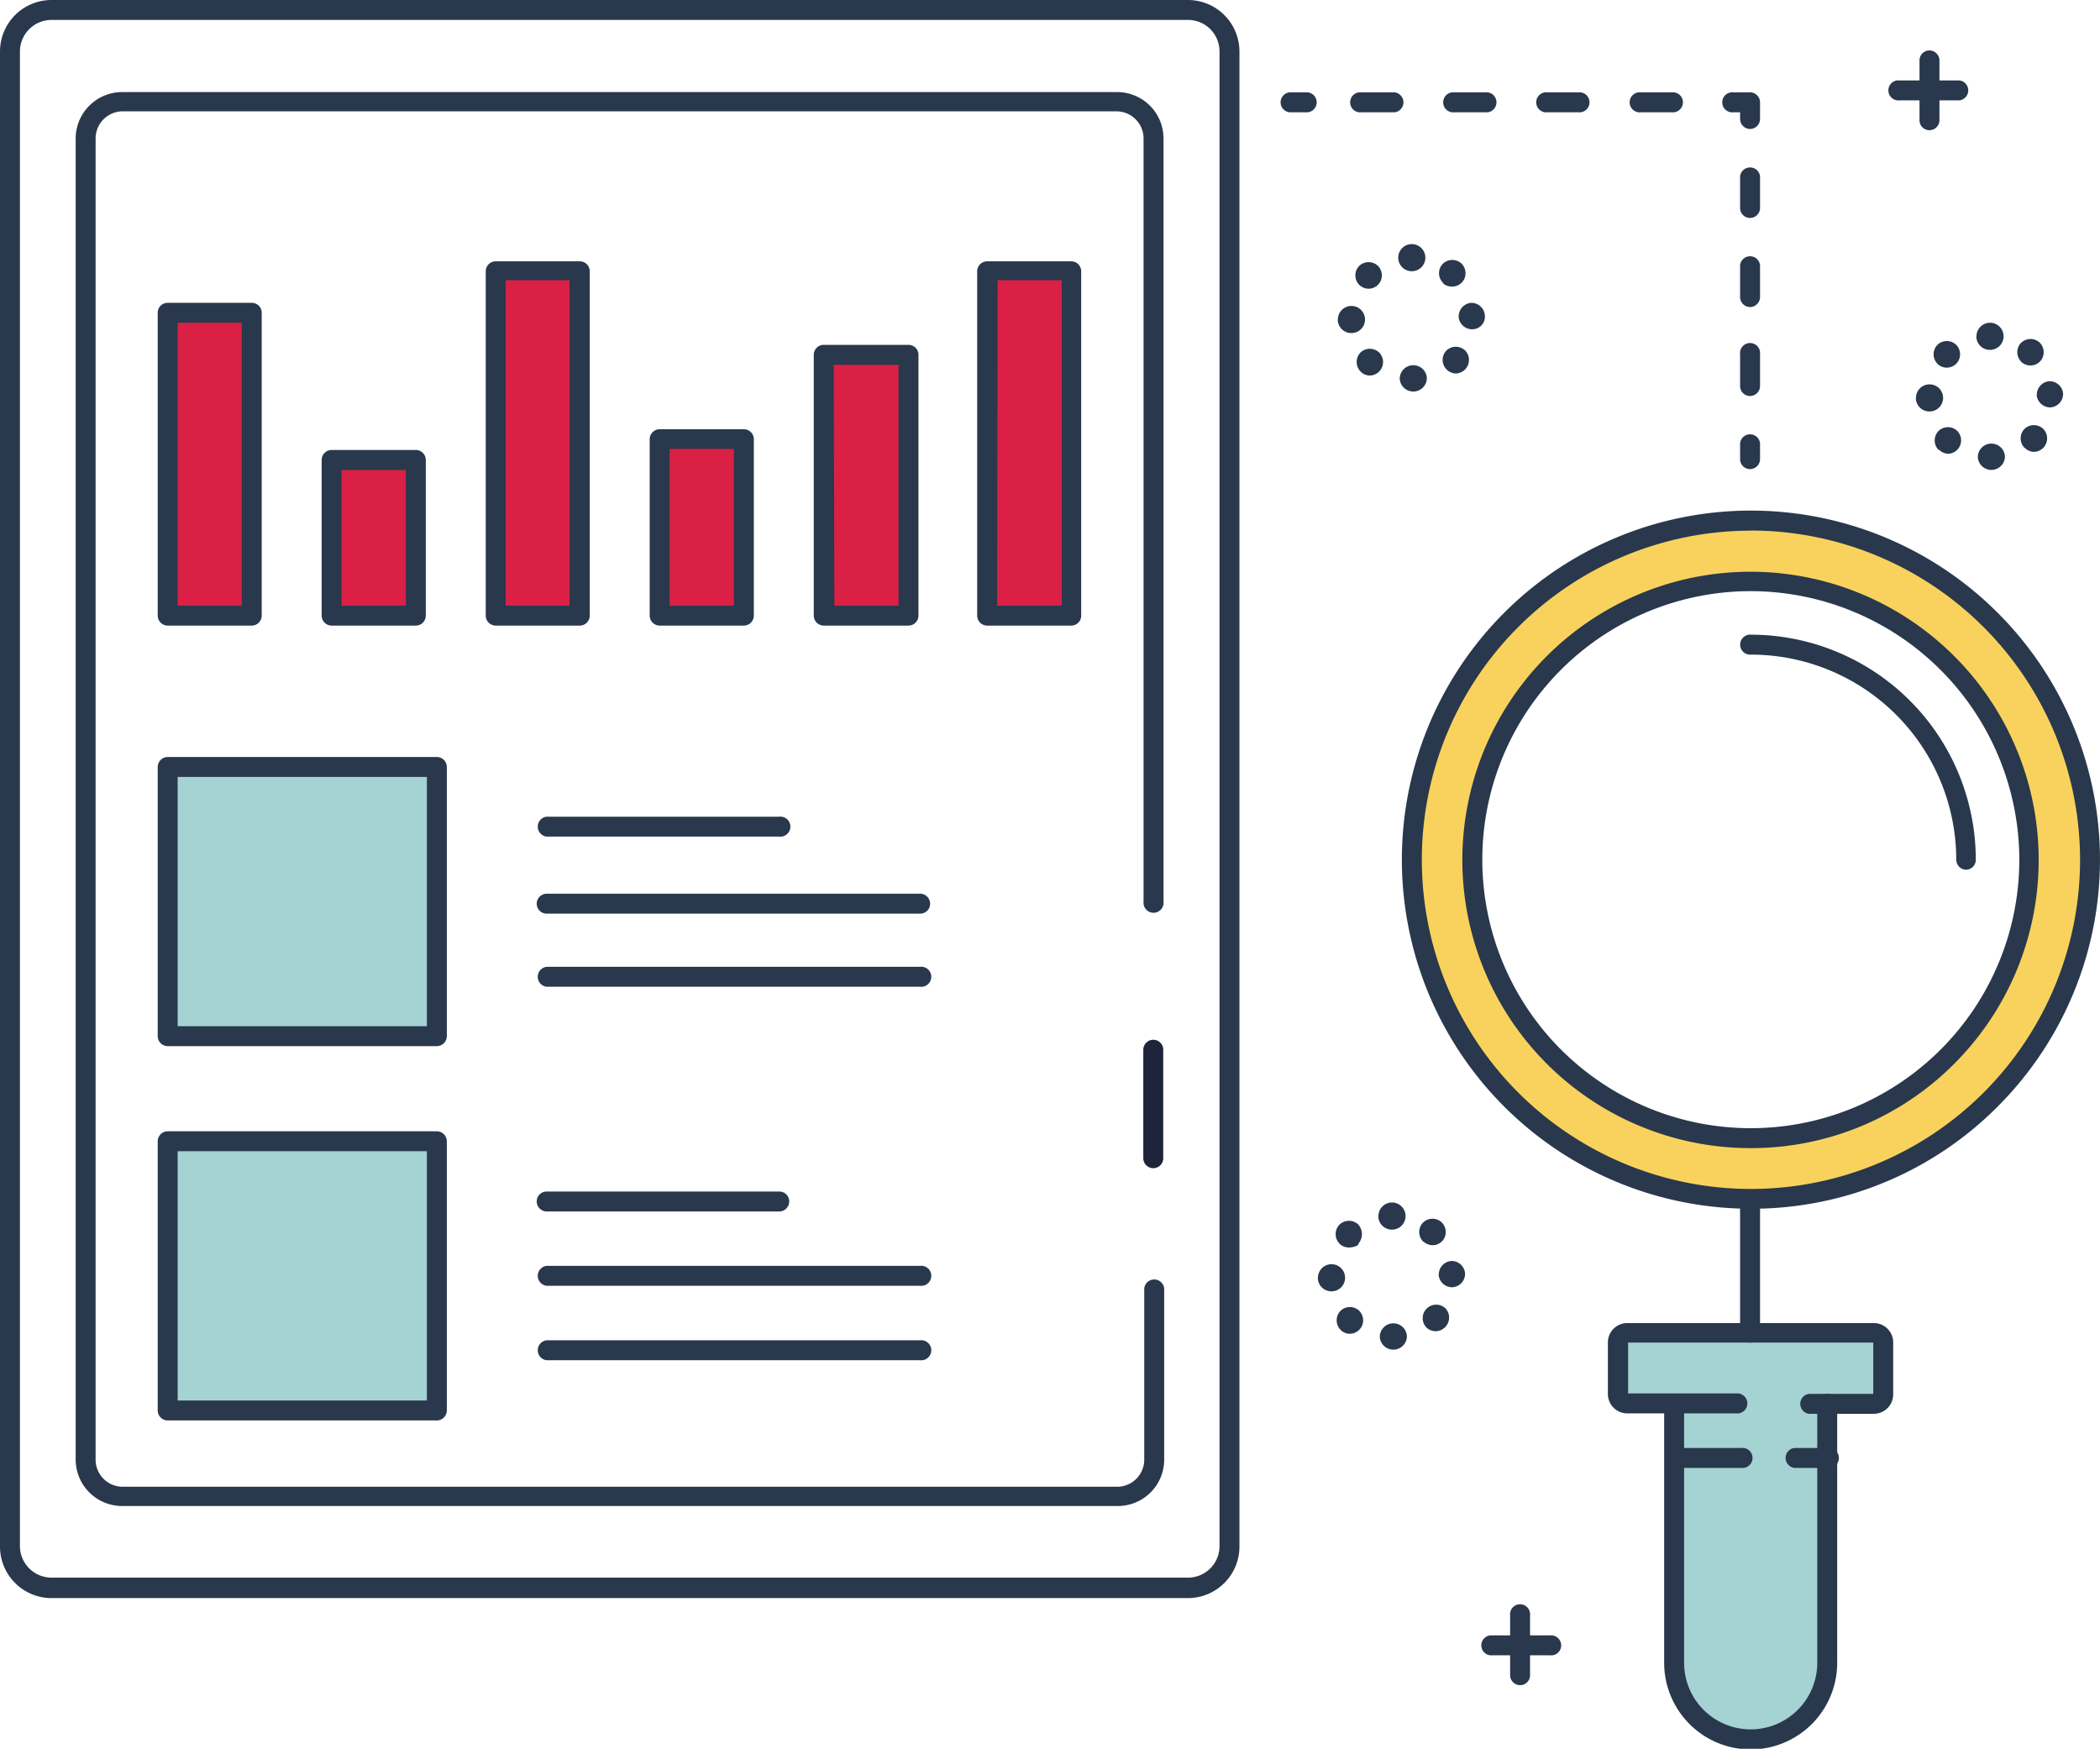 <?xml version="1.0" encoding="UTF-8"?> <svg xmlns="http://www.w3.org/2000/svg" width="154.86" height="128.95" viewBox="0 0 154.86 128.95"><defs><style>.cls-1{fill:#a5d2d2;}.cls-2{fill:#da2045;}.cls-3{fill:#f8d25d;}.cls-4{fill:#29384c;}.cls-5{fill:#1e243a;}</style></defs><g id="Layer_2" data-name="Layer 2"><g id="Layer_1-2" data-name="Layer 1"><path class="cls-1" d="M138.18,98.29H120a.7.7,0,0,0-.7.7v3.83a.7.7,0,0,0,.7.7h3.43v19a5.65,5.65,0,0,0,5.65,5.65h0a5.65,5.65,0,0,0,5.65-5.65v-19h3.43a.7.7,0,0,0,.69-.7V99A.69.69,0,0,0,138.18,98.29Z"></path><rect class="cls-2" x="12.36" y="23.06" width="6.2" height="22.33"></rect><rect class="cls-2" x="24.46" y="33.92" width="6.2" height="11.47"></rect><rect class="cls-2" x="36.55" y="19.96" width="6.2" height="25.43"></rect><rect class="cls-2" x="48.65" y="32.37" width="6.2" height="13.02"></rect><rect class="cls-2" x="60.74" y="26.16" width="6.2" height="19.23"></rect><rect class="cls-2" x="72.84" y="19.96" width="6.2" height="25.43"></rect><path class="cls-3" d="M129.12,38.39a25,25,0,1,0,25,25A25,25,0,0,0,129.12,38.39Zm0,45.53a20.53,20.53,0,1,1,20.53-20.53A20.53,20.53,0,0,1,129.12,83.92Z"></path><rect class="cls-1" x="12.36" y="56.56" width="19.85" height="19.85"></rect><rect class="cls-1" x="12.36" y="84.16" width="19.85" height="19.85"></rect><path class="cls-4" d="M87.61,117.84H3.8A3.8,3.8,0,0,1,0,114V3.8A3.8,3.8,0,0,1,3.8,0H87.61A3.8,3.8,0,0,1,91.4,3.8V114A3.8,3.8,0,0,1,87.61,117.84ZM3.8,1.47A2.33,2.33,0,0,0,1.47,3.8V114a2.33,2.33,0,0,0,2.33,2.33H87.61A2.32,2.32,0,0,0,89.93,114V3.8a2.32,2.32,0,0,0-2.32-2.33Z"></path><path class="cls-4" d="M82.38,111.05H9a3.43,3.43,0,0,1-3.42-3.42V10.21A3.43,3.43,0,0,1,9,6.79H82.38a3.42,3.42,0,0,1,3.42,3.42V66.48a.74.74,0,1,1-1.47,0V10.21a2,2,0,0,0-2-2H9a2,2,0,0,0-1.95,2v97.42a2,2,0,0,0,1.95,2H82.38a2,2,0,0,0,2-2V95a.74.74,0,0,1,1.47,0v12.62A3.42,3.42,0,0,1,82.38,111.05Z"></path><path class="cls-4" d="M18.57,46.13H12.36a.74.74,0,0,1-.73-.74V23.06a.73.73,0,0,1,.73-.73h6.21a.73.73,0,0,1,.73.73V45.39A.74.74,0,0,1,18.57,46.13ZM13.1,44.66h4.73V23.8H13.1Z"></path><path class="cls-4" d="M30.66,46.13h-6.2a.74.74,0,0,1-.74-.74V33.92a.74.74,0,0,1,.74-.74h6.2a.74.74,0,0,1,.74.74V45.39A.74.74,0,0,1,30.66,46.13Zm-5.47-1.47h4.74v-10H25.19Z"></path><path class="cls-4" d="M42.76,46.13H36.55a.74.74,0,0,1-.73-.74V20a.73.73,0,0,1,.73-.73h6.21a.73.73,0,0,1,.73.73V45.39A.74.74,0,0,1,42.76,46.13Zm-5.47-1.47H42v-24H37.29Z"></path><path class="cls-4" d="M54.85,46.13h-6.2a.74.74,0,0,1-.74-.74v-13a.74.74,0,0,1,.74-.74h6.2a.74.74,0,0,1,.74.74v13A.74.74,0,0,1,54.85,46.13Zm-5.47-1.47h4.74V33.1H49.38Z"></path><path class="cls-4" d="M67,46.13H60.74a.74.74,0,0,1-.73-.74V26.16a.73.73,0,0,1,.73-.73H67a.73.73,0,0,1,.73.73V45.39A.74.74,0,0,1,67,46.13Zm-5.47-1.47h4.73V26.9H61.48Z"></path><path class="cls-4" d="M79,46.13h-6.2a.74.74,0,0,1-.74-.74V20a.74.74,0,0,1,.74-.73H79a.73.73,0,0,1,.73.73V45.39A.73.73,0,0,1,79,46.13Zm-5.47-1.47H78.3v-24H73.57Z"></path><path class="cls-4" d="M32.21,77.14H12.36a.74.74,0,0,1-.73-.74V56.56a.74.74,0,0,1,.73-.74H32.21a.74.74,0,0,1,.74.74V76.4A.74.74,0,0,1,32.21,77.14ZM13.1,75.67H31.48V57.29H13.1Z"></path><path class="cls-4" d="M32.21,104.74H12.36a.74.74,0,0,1-.73-.74V84.16a.74.74,0,0,1,.73-.74H32.21a.74.74,0,0,1,.74.74V104A.74.74,0,0,1,32.21,104.74ZM13.1,103.27H31.48V84.89H13.1Z"></path><path class="cls-4" d="M57.46,61.69H40.31a.74.74,0,0,1,0-1.47H57.46a.74.74,0,1,1,0,1.47Z"></path><path class="cls-4" d="M67.85,67.37H40.31a.73.73,0,0,1-.73-.73.74.74,0,0,1,.73-.74H67.85a.74.74,0,0,1,.74.74A.73.73,0,0,1,67.85,67.37Z"></path><path class="cls-4" d="M67.85,72.76H40.31a.74.74,0,0,1,0-1.47H67.85a.74.74,0,1,1,0,1.47Z"></path><path class="cls-4" d="M57.46,89.33H40.31a.74.74,0,0,1-.73-.74.73.73,0,0,1,.73-.73H57.46a.73.73,0,0,1,.74.73A.74.74,0,0,1,57.46,89.33Z"></path><path class="cls-4" d="M67.85,94.81H40.31a.74.74,0,0,1,0-1.47H67.85a.74.74,0,1,1,0,1.47Z"></path><path class="cls-4" d="M67.85,100.3H40.31a.74.74,0,0,1,0-1.47H67.85a.74.74,0,1,1,0,1.47Z"></path><path class="cls-5" d="M85.05,86.14a.74.74,0,0,1-.74-.73v-8a.74.74,0,0,1,.74-.74.73.73,0,0,1,.73.74v8A.73.73,0,0,1,85.05,86.14Z"></path><path class="cls-4" d="M129.12,84.66a21.25,21.25,0,1,1,15-6.23A21.13,21.13,0,0,1,129.12,84.66Zm0-41.07a19.8,19.8,0,1,0,19.79,19.8A19.83,19.83,0,0,0,129.12,43.59Z"></path><path class="cls-4" d="M129.12,89.13a25.74,25.74,0,1,1,18.2-7.54A25.57,25.57,0,0,1,129.12,89.13Zm0-50a24.27,24.27,0,1,0,24.27,24.27A24.3,24.3,0,0,0,129.12,39.12Z"></path><path class="cls-4" d="M129.05,99a.74.74,0,0,1-.73-.74V89.33a.74.74,0,1,1,1.47,0v8.91A.74.74,0,0,1,129.05,99Z"></path><path class="cls-4" d="M138.18,104.25h-4.77a.74.74,0,0,1,0-1.47h4.73V99H120.06v3.75h8.14a.74.74,0,0,1,0,1.47H120a1.43,1.43,0,0,1-1.43-1.43V99A1.43,1.43,0,0,1,120,97.56h18.16A1.43,1.43,0,0,1,139.61,99v3.83A1.43,1.43,0,0,1,138.18,104.25Z"></path><path class="cls-4" d="M129.1,129a6.39,6.39,0,0,1-6.38-6.39v-19a.73.73,0,0,1,.73-.74.74.74,0,0,1,.74.74v19a4.91,4.91,0,1,0,9.82,0v-19a.74.74,0,1,1,1.47,0v19A6.39,6.39,0,0,1,129.1,129Z"></path><path class="cls-4" d="M128.41,108.24h-4.9a.74.74,0,0,1,0-1.47h4.9a.74.74,0,1,1,0,1.47Z"></path><path class="cls-4" d="M134.78,108.24h-2.45a.74.74,0,0,1,0-1.47h2.45a.74.74,0,1,1,0,1.47Z"></path><path class="cls-4" d="M145,64.13a.74.74,0,0,1-.74-.74,15.14,15.14,0,0,0-15.11-15.12.74.74,0,1,1,0-1.47A16.6,16.6,0,0,1,145.7,63.39.73.73,0,0,1,145,64.13Z"></path><path class="cls-4" d="M129.05,34.59a.73.73,0,0,1-.73-.73V32.68a.74.74,0,0,1,1.47,0v1.18A.74.74,0,0,1,129.05,34.59Z"></path><path class="cls-4" d="M129.05,29.2a.73.73,0,0,1-.73-.73V26.12a.74.74,0,1,1,1.47,0v2.35A.74.74,0,0,1,129.05,29.2Zm0-6.56a.74.74,0,0,1-.73-.74V19.55a.74.74,0,0,1,1.47,0V21.9A.74.74,0,0,1,129.05,22.64Zm0-6.57a.73.73,0,0,1-.73-.73V13a.74.74,0,0,1,1.47,0v2.36A.74.74,0,0,1,129.05,16.07Z"></path><path class="cls-4" d="M129.05,9.51a.74.74,0,0,1-.73-.74V8.28h-.49a.74.74,0,1,1,0-1.47h1.22a.74.74,0,0,1,.74.74V8.77A.74.74,0,0,1,129.05,9.51Z"></path><path class="cls-4" d="M123.42,8.28H121a.74.74,0,1,1,0-1.47h2.45a.74.74,0,0,1,0,1.47Zm-6.86,0h-2.45a.74.74,0,1,1,0-1.47h2.45a.74.74,0,0,1,0,1.47Zm-6.86,0h-2.45a.74.74,0,1,1,0-1.47h2.45a.74.74,0,0,1,0,1.47Zm-6.86,0h-2.45a.74.74,0,1,1,0-1.47h2.45a.74.74,0,0,1,0,1.47Z"></path><path class="cls-4" d="M96.27,8.28H95.09a.74.74,0,0,1,0-1.47h1.18a.74.74,0,1,1,0,1.47Z"></path><path class="cls-4" d="M112.1,124.26a.74.74,0,0,1-.74-.73v-4.41a.74.74,0,1,1,1.47,0v4.41A.73.73,0,0,1,112.1,124.26Z"></path><path class="cls-4" d="M114.3,122.06h-4.41a.74.74,0,0,1,0-1.47h4.41a.74.74,0,1,1,0,1.47Z"></path><path class="cls-4" d="M142.28,9.6a.73.73,0,0,1-.73-.73V4.46a.73.73,0,0,1,.73-.74.74.74,0,0,1,.74.74V8.87A.74.74,0,0,1,142.28,9.6Z"></path><path class="cls-4" d="M144.49,7.4h-4.41a.74.74,0,1,1,0-1.47h4.41a.74.74,0,0,1,0,1.47Z"></path><path class="cls-4" d="M103.22,27.93a1,1,0,0,1,1-1h0a1,1,0,0,1,1,.94h0a1,1,0,0,1-1,1h0A1,1,0,0,1,103.22,27.93Zm-2.9-.55h0a1,1,0,0,1,0-1.38h0a1,1,0,0,1,1.39,0h0a1,1,0,0,1,0,1.39h0a1,1,0,0,1-.7.3h0A.94.94,0,0,1,100.32,27.38Zm6.34-.15a1,1,0,0,1,0-1.38h0a1,1,0,0,1,1.39,0h0a1,1,0,0,1,0,1.38h0a1,1,0,0,1-.71.31h0A1,1,0,0,1,106.66,27.23Zm-8-3.67a1,1,0,0,1,1-1h0a1,1,0,0,1,1,1h0a1,1,0,0,1-1,1h0A1,1,0,0,1,98.65,23.56Zm8.91-.23a1,1,0,0,1,.93-1h0a1,1,0,0,1,1,.95h0a.93.93,0,0,1-.92,1h0A1,1,0,0,1,107.56,23.33ZM100.23,21a1,1,0,0,1,0-1.39h0a1,1,0,0,1,1.39,0h0a1,1,0,0,1,0,1.39h0a1,1,0,0,1-.7.29h0A1,1,0,0,1,100.23,21Zm6.2-.13a1,1,0,0,1-.06-1.39h0a1,1,0,0,1,1.39-.06h0a1,1,0,0,1,.06,1.39h0a1,1,0,0,1-.72.32h0A1,1,0,0,1,106.43,20.91ZM103.11,19a1,1,0,0,1,1-1h0a1,1,0,0,1,1,1h0a1,1,0,0,1-1,1h0A1,1,0,0,1,103.11,19Z"></path><path class="cls-4" d="M101.75,98.58a1,1,0,0,1,1-1h0a1,1,0,0,1,1,.94h0a1,1,0,0,1-1,1h0A1,1,0,0,1,101.75,98.58Zm-2.9-.53h0a1,1,0,0,1,0-1.39h0a1,1,0,0,1,1.39,0h0a1,1,0,0,1,0,1.39h0a1,1,0,0,1-.7.3h0A.93.93,0,0,1,98.85,98.05Zm6.34-.16a1,1,0,0,1,0-1.38h0a1,1,0,0,1,1.39-.05h0a1,1,0,0,1,0,1.39h0a1,1,0,0,1-.71.31h0A1,1,0,0,1,105.19,97.89Zm-8-3.67a1,1,0,0,1,1-1h0a1,1,0,0,1,1,1h0a1,1,0,0,1-1,1h0A1,1,0,0,1,97.18,94.22Zm8.91-.24a1,1,0,0,1,.94-1h0a1,1,0,0,1,1,.94h0a1,1,0,0,1-.94,1h0A1,1,0,0,1,106.09,94Zm-7.33-2.29a1,1,0,0,1,0-1.38h0a1,1,0,0,1,1.41,0h0a1.09,1.09,0,0,1,0,1.39h0c0,.19-.47.29-.72.29h0A1,1,0,0,1,98.76,91.69Zm6.2-.12a1,1,0,0,1-.06-1.39h0a1,1,0,0,1,1.39-.06h0a1,1,0,0,1,.06,1.39h0a1,1,0,0,1-.72.31h0A1,1,0,0,1,105,91.57Zm-3.32-1.9a1,1,0,0,1,1-1h0a1,1,0,0,1,1,1h0a1,1,0,0,1-1,1h0A1,1,0,0,1,101.64,89.67Z"></path><path class="cls-4" d="M145.85,33.71a1,1,0,0,1,1-1h0a1,1,0,0,1,1,.94h0a1,1,0,0,1-1,1h0A1,1,0,0,1,145.85,33.71Zm-2.9-.54h0a1,1,0,0,1,0-1.39h0a1,1,0,0,1,1.39,0h0a1,1,0,0,1,0,1.38h0a1,1,0,0,1-.7.3h0A1,1,0,0,1,143,33.17Zm6.34-.15a1,1,0,0,1,0-1.39h0a1,1,0,0,1,1.39,0h0a1,1,0,0,1,0,1.39h0a1,1,0,0,1-.72.3h0A1,1,0,0,1,149.29,33Zm-8-3.68a1,1,0,0,1,1-1h0a1,1,0,0,1,1,1h0a1,1,0,0,1-1,1h0A1,1,0,0,1,141.28,29.34Zm8.91-.23a1,1,0,0,1,.94-1h0a1,1,0,0,1,1,.93h0a1,1,0,0,1-.94,1h0A1,1,0,0,1,150.19,29.11Zm-7.33-2.29a1,1,0,0,1,0-1.39h0a1,1,0,0,1,1.39,0h0a1,1,0,0,1,0,1.39h0a1,1,0,0,1-.7.29h0A1,1,0,0,1,142.86,26.82Zm6.2-.13h0a1,1,0,0,1-.06-1.38h0a1,1,0,0,1,1.39-.06h0a1,1,0,0,1,.06,1.38h0a1,1,0,0,1-.72.32h0A1,1,0,0,1,149.06,26.69Zm-3.32-1.89a1,1,0,0,1,1-1h0a1,1,0,0,1,1,1h0a1,1,0,0,1-1,1h0A1,1,0,0,1,145.74,24.8Z"></path></g></g></svg> 